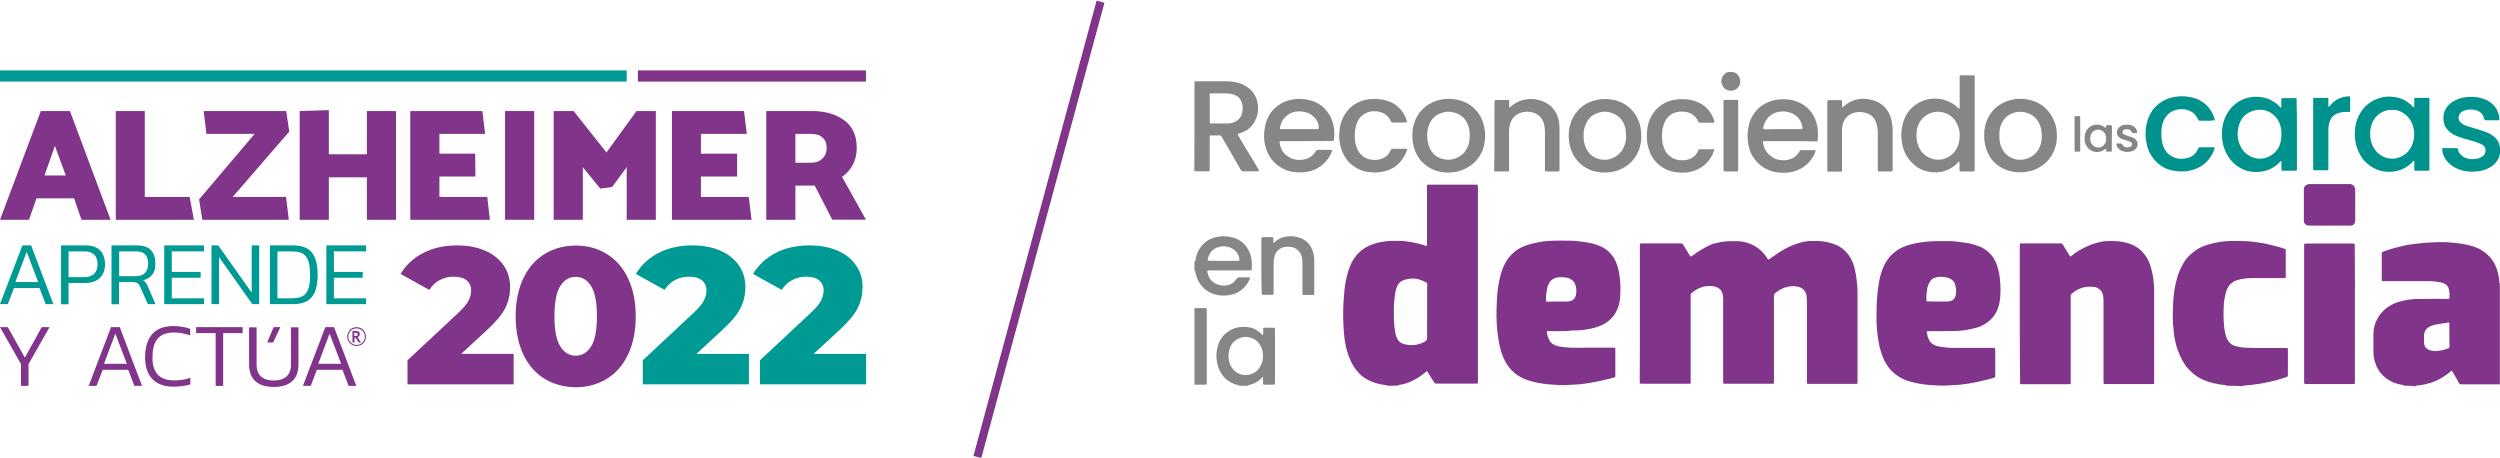 <?xml version="1.0" encoding="utf-8"?>
<!-- Generator: Adobe Illustrator 23.0.0, SVG Export Plug-In . SVG Version: 6.00 Build 0)  -->
<svg version="1.1" id="Layer_1" xmlns="http://www.w3.org/2000/svg" xmlns:xlink="http://www.w3.org/1999/xlink" x="0px" y="0px"
	 viewBox="0 0 1630 298.3" style="enable-background:new 0 0 1630 298.3;" xml:space="preserve">
<style type="text/css">
	.st0{fill:#B23233;}
	.st1{fill:#8E8E8E;}
	.st2{fill:#8D8D8D;}
	.st3{fill:#45246E;}
	.st4{fill:#3C4D79;}
	.st5{fill:#2F4063;}
	.st6{fill:#403F40;}
	.st7{fill:#F0D550;}
	.st8{fill:#9F2241;}
	.st9{fill:#BC955C;}
	.st10{fill:#80348A;}
	.st11{fill:#009A94;}
	.st12{fill:#878586;}
	.st13{fill:#00928D;}
</style>
<g>
	<g>
		<g>
			<path class="st10" d="M35.8,95.1l7.1,19.3H29L35.8,95.1z M26.6,72.4L0,143.3h18.9l4.9-14h24.5l4.8,14h19L45.6,72.4H26.6z"/>
			<polygon class="st10" points="126.4,143.3 75.5,143.3 75.5,72.4 94.4,72.4 94.4,128.4 123.7,128.4 			"/>
			<polygon class="st10" points="188.3,143.3 131.9,143.3 129.8,130 166,87.3 134.6,87.3 132.8,72.4 186.6,72.4 188.6,85.8 
				151.7,128.4 186.5,128.4 			"/>
			<polygon class="st10" points="239.2,143.3 239.2,115.6 214.4,115.6 214.4,143.3 195.4,143.3 195.4,72.4 214.4,71.8 214.4,100.6 
				239.2,100.6 239.2,72.4 258.2,72.4 258.2,143.3 			"/>
			<polygon class="st10" points="267.5,143.3 267.5,72.4 314.5,72.4 316.3,87.3 286.5,87.3 286.5,100.2 309.8,100.2 310,115.1 
				286.5,115.1 286.5,128.4 317.7,128.4 319.4,143.3 			"/>
			<rect x="329.3" y="72.4" class="st10" width="19" height="70.9"/>
			<polygon class="st10" points="391.4,123 380,109 380,143.3 361,143.3 361,72.4 374,72.4 395.4,99.4 415,72.4 427.6,72.4 
				427.6,143.3 408.6,143.3 408.6,109 399.1,121.9 			"/>
			<polygon class="st10" points="438.1,143.3 438.1,72.4 485.1,72.4 486.9,87.3 457,87.3 457,100.2 480.6,100.2 480.6,115.1 
				457,115.1 457,128.4 488.2,128.4 490,143.3 			"/>
			<path class="st10" d="M499.6,72.4h29.8c8.5,0,15.5,2,21,6s8.2,10.1,8.2,18.1c0,4.2-0.9,7.8-2.6,11c-1.7,3.2-4.1,5.8-7,7.8
				l15.6,27.9h-22L531.2,121h-12.6v22.3h-19L499.6,72.4L499.6,72.4z M528.8,87.3h-10.2v18.8H529c2.9,0,5.3-0.9,7.2-2.7
				c1.9-1.8,2.8-4.1,2.8-6.8c0-3.1-0.9-5.4-2.7-6.9C534.6,88.1,532.1,87.3,528.8,87.3"/>
			<path class="st11" d="M5.1,198.3H0L14.6,160h5.7l14.5,38.3h-5l-4-10.5H9.1L5.1,198.3z M10,183.9h14.9l-7.5-19.7L10,183.9z"/>
			<path class="st11" d="M55.7,184.5h-11v13.9h-4.9V160H56c8.6,0,12.5,5.1,12.5,12.4C68.5,179.8,63.6,184.5,55.7,184.5 M63.6,172.4
				c0-5.4-2.7-8.5-8.3-8.5H44.7v16.8H55C60.7,180.7,63.6,177.5,63.6,172.4"/>
			<path class="st11" d="M93.3,182.7c1.6,1,2.2,2.1,3.1,4.1l5,11.5h-5l-4.9-11.1c-1.1-2.4-2.1-3.3-5.8-3.3h-8.1v14.5h-4.9V160h16.8
				c8.3,0,11.8,4.6,11.8,11.9C101.5,177.6,98.7,181.4,93.3,182.7 M96.6,171.9c0-5.3-2.6-8-7.7-8H77.7v16.2h10.6
				C93.4,180.1,96.6,177.6,96.6,171.9"/>
			<polygon class="st11" points="107.1,160 133,160 133,163.9 112,163.9 112,177.3 130.8,177.3 130.8,181.1 112,181.1 112,194.5 
				133,194.5 133,198.3 107.1,198.3 			"/>
			<polygon class="st11" points="142.8,198.3 137.9,198.3 137.9,160 142.3,160 164.1,190.8 164.1,160 169,160 169,198.3 
				164.5,198.3 142.8,167.6 			"/>
			<path class="st11" d="M191,198.3h-15V160h15c11.1,0,16.1,5.6,16.1,19.4C207,192.5,202.3,198.3,191,198.3 M190.1,163.9h-9.2v30.6
				h9.2c8.1,0,12.1-2.8,12.1-15.1C202.2,167.3,198.8,163.9,190.1,163.9"/>
			<polygon class="st11" points="212.8,160 238.7,160 238.7,163.9 217.7,163.9 217.7,177.3 236.5,177.3 236.5,181.1 217.7,181.1 
				217.7,194.5 238.7,194.5 238.7,198.3 212.8,198.3 			"/>
			<polygon class="st10" points="13.7,237.4 0,213.3 5.1,213.3 16.2,233.2 27.2,213.3 32.3,213.3 18.6,237.4 18.6,251.6 13.7,251.6 
							"/>
			<path class="st10" d="M62.9,251.6h-5.1l14.6-38.3h5.7l14.5,38.3h-5l-4-10.5H67L62.9,251.6z M67.8,237.2h14.9l-7.5-19.7
				L67.8,237.2z"/>
			<path class="st10" d="M124.1,246.3v4.3c-3.1,1-6.7,1.5-11.1,1.5c-12.4,0-18.4-7.5-18.4-18.9c0-12.5,5.4-20.6,18.3-20.6
				c4.4,0,8,0.7,11.1,1.8v4.3c-3.2-1.2-6.8-1.9-10.7-1.9c-10.3,0-13.9,6.2-13.9,16.4c0,9.5,4.3,14.8,14,14.8
				C117.1,248.1,121,247.5,124.1,246.3"/>
			<polygon class="st10" points="145.5,251.6 140.6,251.6 140.6,217.2 127.9,217.2 127.9,213.3 158.2,213.3 158.2,217.2 
				145.5,217.2 			"/>
			<path class="st10" d="M189.7,237.7v-24.3h4.9v24.3c0,9.5-5.6,14.6-16.1,14.6s-16.1-5.1-16.1-14.6v-24.3h4.9v24.3
				c0,7,4.1,10.4,11.2,10.4C185.6,248.1,189.7,244.7,189.7,237.7 M178.4,213.3h4.4l-4.7,10h-3.9L178.4,213.3z"/>
			<path class="st10" d="M202.6,251.6h-5.1l14.6-38.3h5.7l14.5,38.3h-5l-4-10.5h-16.7L202.6,251.6z M207.5,237.2h14.9l-7.5-19.7
				L207.5,237.2z M232.5,225.6c-3.4,0-6.1-2.7-6.1-6.2c0-3.4,2.7-6.1,6.1-6.1s6.1,2.8,6.1,6.2S235.9,225.6,232.5,225.6 M232.5,224.9
				c3,0,5.4-2.4,5.4-5.4c0-2.9-2.5-5.4-5.4-5.4c-3,0-5.4,2.4-5.4,5.4C227.1,222.5,229.5,224.9,232.5,224.9 M233.2,219.9
				c0.7,1.1,1.4,2.2,2.2,3.4c-0.5,0-0.9,0-1.4,0c-0.1,0-0.3-0.2-0.3-0.3c-0.5-0.7-1-1.5-1.4-2.2c-0.3-0.5-0.6-0.7-1.2-0.6v3.1h-1.3
				v-7.5c1.2,0,2.5-0.3,3.7,0.2c0.7,0.3,1.1,0.9,1.1,1.7s-0.3,1.4-0.9,1.9C233.5,219.7,233.4,219.8,233.2,219.9 M231,216.9v1.1v1.1
				c0.5,0,1,0,1.5-0.1s0.7-0.4,0.7-1c0-0.5-0.2-0.8-0.7-0.9C232,216.9,231.6,216.9,231,216.9"/>
			<rect y="45.9" class="st11" width="408.6" height="7.3"/>
			<rect x="415.9" y="45.9" class="st10" width="148.7" height="7.3"/>
			<g>
				<path class="st10" d="M334.9,230.7v19.9h-69.2v-15.7l33.3-31.1c3.2-3,5.4-5.6,6.5-7.8s1.7-4.3,1.7-6.5c0-2.9-1-5.1-2.9-6.7
					c-1.9-1.6-4.8-2.4-8.5-2.4c-3.3,0-6.3,0.7-9.1,2.2c-2.8,1.5-5,3.6-6.8,6.4l-18.7-10.4c3.5-5.8,8.3-10.3,14.6-13.6
					c6.3-3.3,13.7-5,22.2-5c6.8,0,12.8,1.1,18,3.3s9.3,5.4,12.2,9.5c2.9,4.1,4.4,8.9,4.4,14.3c0,4.8-1,9.4-3.1,13.6
					c-2.1,4.3-6.1,9.1-12,14.5l-16.8,15.5L334.9,230.7L334.9,230.7z"/>
				<path class="st10" d="M355.1,247c-5.9-3.6-10.6-8.9-13.9-15.9s-5-15.3-5-24.8c0-9.6,1.7-17.8,5-24.8s8-12.3,13.9-15.9
					c5.9-3.6,12.7-5.5,20.3-5.5c7.5,0,14.3,1.8,20.2,5.5c5.9,3.6,10.6,8.9,13.9,15.9s5,15.3,5,24.8c0,9.6-1.7,17.8-5,24.8
					s-8,12.3-13.9,15.9c-5.9,3.6-12.7,5.5-20.2,5.5C367.8,252.4,361,250.6,355.1,247z M385.5,225.7c2.5-4.1,3.7-10.6,3.7-19.5
					s-1.2-15.4-3.7-19.5s-5.9-6.2-10.1-6.2c-4.3,0-7.7,2.1-10.2,6.2c-2.5,4.1-3.7,10.6-3.7,19.5s1.2,15.4,3.7,19.5s5.9,6.2,10.2,6.2
					C379.6,231.9,383,229.8,385.5,225.7z"/>
				<path class="st11" d="M488.3,230.7v19.9h-69.2v-15.7l33.3-31.1c3.2-3,5.4-5.6,6.5-7.8s1.7-4.3,1.7-6.5c0-2.9-1-5.1-2.9-6.7
					c-1.9-1.6-4.8-2.4-8.5-2.4c-3.3,0-6.3,0.7-9.1,2.2c-2.8,1.5-5,3.6-6.8,6.4l-18.7-10.4c3.5-5.8,8.3-10.3,14.6-13.6
					c6.3-3.3,13.7-5,22.2-5c6.8,0,12.8,1.1,18,3.3s9.3,5.4,12.2,9.5c2.9,4.1,4.4,8.9,4.4,14.3c0,4.8-1,9.4-3.1,13.6
					c-2.1,4.3-6.1,9.1-12,14.5l-16.8,15.5H488.3z"/>
				<path class="st11" d="M564.7,230.7v19.9h-69.2v-15.7l33.3-31.1c3.2-3,5.4-5.6,6.5-7.8s1.7-4.3,1.7-6.5c0-2.9-1-5.1-2.9-6.7
					c-1.9-1.6-4.8-2.4-8.5-2.4c-3.3,0-6.3,0.7-9.1,2.2s-5,3.6-6.8,6.4L491,178.6c3.5-5.8,8.3-10.3,14.6-13.6s13.7-5,22.2-5
					c6.8,0,12.8,1.1,18,3.3s9.3,5.4,12.2,9.5s4.4,8.9,4.4,14.3c0,4.8-1,9.4-3.1,13.6c-2.1,4.3-6.1,9.1-12,14.5l-16.8,15.5
					L564.7,230.7L564.7,230.7z"/>
			</g>
		</g>
	</g>
	<g>
		<path class="st10" d="M904.5,251.5c-0.5-0.4-1.1-0.5-1.7-0.5c-4.3-0.5-8.3-1.8-12-3.9c-2.6-1.5-4.7-3.5-6.5-5.8
			c-3-3.8-4.8-8.1-6.1-12.7c-1-3.6-1.6-7.3-1.9-11c-0.6-6.4-0.7-12.9-0.4-19.3c0.2-3.4,0.4-6.8,0.8-10.2c0.5-3.9,1.2-7.6,2.4-11.4
			c0.8-2.6,1.8-5,3.2-7.3c2.7-4.3,6.3-7.5,11-9.5c4.1-1.7,8.4-2.5,12.8-2.8c2.6-0.1,5.1-0.1,7.7,0c2.6,0.1,5.1,0.6,7.6,1
			c2.6,0.5,5.2,1.1,7.7,2c0.3,0.1,0.6,0.2,0.9,0.2c0.2,0,0.4-0.1,0.4-0.3c0-0.5,0-1,0-1.5c0-12,0-24.1,0-36.1c0-0.5,0-0.9,0-1.4
			c0-0.4,0.2-0.5,0.6-0.6c0.4,0,0.8,0,1.2,0c9.8,0,19.6,0,29.5,0c1.9,0,1.9-0.2,1.9,1.9c0,41.9,0,83.9,0,125.8c0,0.5,0,0.9,0,1.4
			c0,0.3-0.2,0.5-0.6,0.6c-0.4,0-0.7,0-1.1,0c-8.3,0-16.5,0-24.8,0c-0.2,0-0.3,0-0.5,0c-0.7,0.1-1.2-0.2-1.6-0.9
			c-0.3-0.5-0.7-1-1-1.5c-1-1.6-2-3.3-3-4.9c-0.1-0.2-0.3-0.4-0.4-0.6c-0.2-0.2-0.4-0.3-0.6,0c-1.6,1.4-3.4,2.7-5.2,3.9
			c-2.4,1.5-4.9,2.8-7.6,3.7c-1.5,0.5-3,0.9-4.5,1.1c-0.4,0-0.8,0.1-1,0.5C909.3,251.5,906.9,251.5,904.5,251.5z M930.5,203.1
			c0-5.3,0-10.6,0-15.9c0-3.3,0.6-2.4-2.4-3.9c-3.6-1.8-7.3-2.1-11.2-1.2c-1,0.2-2,0.6-3,1.1c-1.7,1-2.7,2.5-3.3,4.3
			c-1,2.6-1.2,5.4-1.5,8.1c-0.4,3.6-0.3,7.1-0.3,10.7c0,3.5,0.3,6.9,0.9,10.4c0.2,1.3,0.6,2.7,1.2,3.9c0.7,1.5,1.8,2.7,3.3,3.3
			c1.3,0.5,2.6,0.8,3.9,1c3.8,0.4,7.5-0.2,10.9-2.2c1.1-0.6,1.5-1.4,1.5-2.7C930.4,214.4,930.5,208.7,930.5,203.1z"/>
		<path class="st10" d="M1567.7,251.5c-0.4-0.5-1-0.5-1.5-0.6c-3.8-0.5-7.2-1.9-10.2-4.1c-3.4-2.5-5.8-5.8-7.2-9.8
			c-0.8-2.3-1.3-4.6-1.3-6.9c0-4.3-0.1-8.6,0-12.8c0.1-4.1,1.3-7.8,3.6-11.2c2.6-3.8,5.9-6.5,10.1-8.3c3-1.2,6.1-1.9,9.3-2.4
			c2.9-0.5,5.9-0.5,8.9-0.5c5.3-0.1,10.7,0,16,0c1.7,0,1.7,0,1.7-1.6c0-1.4,0-2.7-0.3-4.1c-0.4-2.3-1.7-3.9-4-4.7
			c-1.5-0.5-3.1-0.7-4.7-0.9c-1.9-0.3-3.8-0.3-5.7-0.3c-9.2,0-18.3,0-27.5,0c-2.2,0-2,0.2-2-2c0-5,0-10.1,0-15.1c0-0.4,0-0.8,0-1.2
			c0-0.3,0.2-0.6,0.5-0.7c0.8-0.3,1.7-0.7,2.5-1c3.7-1.2,7.5-2.3,11.3-3.1c4.6-1,9.3-1.5,14-1.9c4.3-0.3,8.5-0.5,12.8-0.4
			c1.2,0,2.4,0.1,3.6,0.2c3.7,0.3,7.4,0.7,11,1.5c3.4,0.8,6.8,1.8,9.8,3.8c3.6,2.3,6.4,5.3,8.3,9.1c1.7,3.5,2.6,7.3,2.9,11.2
			c0,0.4-0.1,0.9,0.3,1.3c0,21.9,0,43.7,0,65.6c-8.4,0-16.7,0-25.1,0c-0.8,0-1.2-0.3-1.6-0.9c-0.9-1.7-1.8-3.4-2.8-5
			c-0.6-1-1.1-2.1-1.9-3.1c-0.4,0.3-0.8,0.6-1.1,0.9c-1.4,1.3-3.1,2.4-4.7,3.4c-2.5,1.5-5.1,2.9-7.9,3.7c-2.7,0.8-5.5,1.5-8.4,1.7
			c-0.6,0-1.1,0.1-1.5,0.5C1572.6,251.5,1570.1,251.5,1567.7,251.5z M1597,218.6c0-0.7,0-1.4,0-2.1c0-1.9,0-3.7,0-5.6
			c0-0.5-0.2-0.7-0.6-0.6c-2.5,0.4-5.1,0.7-7.6,1.2c-1.8,0.3-3.5,0.8-5.1,1.7c-1.9,1.1-3,2.7-3.2,4.8c-0.1,1.9-0.1,3.8,0,5.7
			c0.2,2.5,1.6,4,4,4.7c1.5,0.4,3,0.6,4.5,0.5c2.3-0.3,4.6-0.7,6.7-1.6c1.4-0.5,1.4-0.4,1.4-1.9C1597,223.1,1597,220.8,1597,218.6z"
			/>
		<path class="st10" d="M1451.7,251.5c-0.5-0.5-1.1-0.5-1.7-0.5c-4.8-0.5-9.4-1.6-13.8-3.5c-1.8-0.8-3.5-1.8-5-3
			c-1.8-1.3-3.4-2.8-4.9-4.5c-0.9-1-1.7-2.1-2.4-3.3c-2-3.2-3.4-6.6-4.6-10.2c-1.1-3.5-1.7-7.1-2.1-10.8c-0.6-5.4-0.7-10.9-0.4-16.3
			c0.2-4.8,0.6-9.6,1.7-14.4c0.6-2.4,1.2-4.9,2.1-7.2c0.8-2.1,1.8-4.2,2.9-6.1c1.7-2.9,3.9-5.3,6.6-7.4c3.7-2.9,7.9-4.6,12.4-5.6
			c1.9-0.4,3.8-0.8,5.8-1.1c2.2-0.3,4.4-0.4,6.6-0.5c3.4,0,6.9,0,10.3,0.2c2.2,0.1,4.3,0.4,6.4,0.7c2.6,0.4,5.2,0.7,7.7,1.4
			c3.4,0.8,6.8,1.6,10.2,2.8c0.7,0.2,0.8,0.3,0.8,1.1c0,0.2,0,0.3,0,0.5c0,5.4,0,10.8,0,16.2c0,1.3,0,1.3-1.3,1.3
			c-6.9,0-13.9,0-20.8,0c-3,0-5.9,0.4-8.8,1.1c-1.2,0.3-2.3,0.7-3.3,1.4c-2.2,1.3-3.5,3.2-4.4,5.6c-0.7,1.9-1,3.9-1.4,5.9
			c-0.4,2.1-0.4,4.2-0.5,6.3c-0.1,2.2-0.1,4.4,0,6.6c0.1,3.5,0.5,7,1.4,10.5c0.4,1.7,1.2,3.2,2.3,4.5c1.1,1.3,2.6,2.1,4.2,2.5
			c2,0.5,4.1,0.9,6.2,1c8.6,0.4,17.1,0.1,25.7,0.2c0.5,0,0.9,0,1.4,0s0.6,0.2,0.7,0.6c0,0.3,0,0.6,0,0.9c0,5.2,0,10.4,0,15.6
			c0,0.3,0,0.6,0,0.9c0,0.3-0.2,0.6-0.5,0.7c-0.3,0.1-0.7,0.3-1,0.4c-2.2,0.8-4.5,1.5-6.8,2.1c-3.4,0.9-6.8,1.5-10.2,2.1
			c-3,0.5-6.1,0.9-9.1,1.1c-0.8,0-1.6,0.1-2.3,0.5C1458.4,251.5,1455,251.5,1451.7,251.5z"/>
		<path class="st12" d="M778.8,53c0.6,0,1.1,0,1.7,0c6,0,12.1,0,18.1,0c1.8,0,3.6,0,5.4,0.3c2.9,0.5,5.7,1.2,8.2,2.8
			c1.5,0.9,2.8,1.9,4,3.2c1.8,2,3,4.4,3.6,7.1c0.7,3.4,0.7,6.7-0.5,10c-1.7,5-5.1,8.5-10.1,10.2c-0.7,0.3-1.6,0.4-2.3,1
			c0.6,1.1,1.2,2.1,1.8,3.1c1.2,2.1,2.5,4.2,3.8,6.4c1.4,2.4,2.9,4.8,4.4,7.2c1.2,2,2.4,4,3.5,6c0.2,0.3,0.3,0.6,0.4,1
			c0,0.1,0,0.3-0.2,0.3s-0.4,0.1-0.6,0.1c-3.1,0-6.2,0-9.4,0c-0.7,0-1.1-0.3-1.5-0.8c-1.1-1.9-2.2-3.8-3.3-5.7
			c-1.8-3.1-3.6-6.3-5.4-9.4c-1.3-2.2-2.6-4.4-3.9-6.7c-0.3-0.5-0.6-0.8-1.2-0.8c-1.9,0-3.8,0-5.7,0c-0.7,0-0.8,0.1-0.9,0.9
			c0,0.4,0,0.8,0,1.2c0,6.4,0,12.8,0,19.2c0,0.5,0,0.9,0,1.4s-0.2,0.7-0.8,0.7c-1,0-2,0-3,0c-2.1,0-4.1,0-6.2-0.1
			C778.8,92.1,778.8,72.6,778.8,53z M788.8,70.7c0,2.7,0,5.4,0,8.1c0,0.4,0,0.8,0,1.2c0,0.3,0.2,0.4,0.5,0.5c0.1,0,0.3,0,0.5,0
			c3.7,0,7.3,0,11,0c1.2,0,2.4-0.3,3.5-0.7c2.8-1,4.7-3,5.5-5.9c0.6-2.2,0.6-4.4,0-6.6c-0.8-2.7-2.4-4.6-5.1-5.5
			c-1.7-0.6-3.4-0.9-5.2-0.9c-3.2,0-6.3,0-9.5,0c-0.3,0-0.6,0-0.9,0c-0.2,0-0.4,0.2-0.4,0.4c0,0.4,0,0.8,0,1.2
			C788.8,65.3,788.8,68,788.8,70.7z"/>
		<path class="st13" d="M1630,100.5c-0.2,0.1-0.3,0.3-0.3,0.5c-0.2,1.9-1.2,3.4-2.3,4.8c-1.7,2.1-3.8,3.5-6.3,4.5
			c-2.6,1.1-5.4,1.5-8.2,1.6c-2.3,0.1-4.6-0.1-6.9-0.6c-3.9-1-7.4-2.8-10.2-5.8c-2-2.2-3.2-4.7-3.5-7.7c0-0.2,0-0.5,0-0.8
			c0-0.2,0.2-0.4,0.4-0.4c0.2,0,0.4,0,0.6,0c2.7,0,5.4,0,8.2,0c0.9,0,0.9,0,1.1,0.9c0.4,2.1,1.8,3.6,3.5,4.7
			c1.3,0.8,2.8,1.3,4.4,1.5c1.5,0.1,2.9,0,4.4-0.2c1.3-0.2,2.4-0.7,3.5-1.4c1.8-1.2,2.4-2.9,2.1-5c-0.3-1.5-1.2-2.4-2.5-3
			c-1.1-0.5-2.3-1-3.5-1.4c-0.8-0.3-1.7-0.6-2.6-0.8c-2.3-0.7-4.5-1.3-6.8-2c-1.3-0.4-2.7-0.9-4-1.5c-2.3-0.9-4.2-2.5-5.8-4.4
			c-0.8-1-1.4-2.1-1.7-3.3c-0.6-2.2-0.7-4.5-0.2-6.7c0.9-3.4,3-6,6-7.8c3.1-1.9,6.4-2.8,10-3c2.1-0.1,4.1-0.1,6.2,0.3
			c3,0.5,5.8,1.5,8.2,3.3c2.3,1.7,4,3.8,4.9,6.5c0.5,1.4,0.9,2.8,0.9,4.3c0,0.7-0.1,0.8-0.7,0.8c-0.3,0-0.5,0-0.8,0
			c-2.3,0-4.5,0-6.8,0c-1.6,0-1.3,0-1.7-1.3c-0.6-2.3-2-4-4.3-4.9c-0.7-0.2-1.3-0.5-2-0.6c-2.6-0.4-5.1-0.3-7.5,0.9
			c-1.2,0.6-2.1,1.5-2.5,2.7c-0.7,1.9-0.2,3.6,1.3,4.9c1,0.8,2,1.5,3.2,1.9c2.5,0.8,5.1,1.6,7.6,2.3c2.3,0.6,4.5,1.4,6.7,2.3
			c2.8,1.3,5.3,3.1,6.8,5.9c0.4,0.8,0.7,1.5,0.8,2.4c0,0.3,0,0.6,0.3,0.8C1630,97.2,1630,98.9,1630,100.5z"/>
		<path class="st12" d="M807.8,251.5c-0.1-0.4-0.5-0.5-0.8-0.5c-1.4-0.2-2.6-0.8-3.8-1.3c-3.3-1.6-5.7-4-7.5-7.2
			c-1.3-2.4-2-4.9-2.4-7.6c-0.5-3.5-0.1-6.8,1-10.1c1.3-4,3.8-7.1,7.5-9.3s7.7-2.7,11.9-2.2c3.3,0.4,6.1,1.9,8.5,4.2
			c0.3,0.3,0.6,0.5,0.9,0.8c0.1,0.1,0.2,0,0.3,0.1c0.3-0.2,0.2-0.4,0.2-0.7c0-1.1,0-2.2,0-3.3c0-0.6,0.1-0.7,0.7-0.7c1,0,2,0,3,0
			c1.1,0,2.1,0,3.2,0c0.7,0,0.8,0.1,0.8,0.8c0,0.4,0,0.7,0,1.1c0,11.1,0,22.2,0,33.4c0,1.9,0.1,1.8-1.8,1.8c-1.7,0-3.4,0-5.1,0
			c-0.8,0-0.8-0.1-0.9-0.9c0-1.1,0-2.1,0-3.2c0-0.3,0-0.6,0-0.8c-0.5-0.1-0.7,0.3-0.9,0.5c-2.2,2.4-5,3.9-8.1,4.6
			c-0.4,0.1-0.9,0.1-1.1,0.6C811.4,251.5,809.6,251.5,807.8,251.5z M823.5,232.1c0-1.9-0.4-3.9-1.2-5.7c-1.3-3-3.5-5.1-6.5-6.1
			s-5.9-0.8-8.8,0.7c-2.6,1.4-4.3,3.5-5.2,6.2c-0.7,2.2-1,4.4-0.7,6.7c0.3,2.2,0.9,4.3,2.3,6.1c2,2.8,4.8,4.3,8.1,4.5
			c4.4,0.3,8.5-2,10.5-6.2C823,236.4,823.5,234.4,823.5,232.1z"/>
		<path class="st12" d="M778.8,170.3c0.4,0,0.6-0.1,0.6-0.5c0.2-1.3,0.5-2.6,0.9-3.8c1-3,2.7-5.5,5-7.6c2.9-2.5,6.2-3.8,10-4.2
			c0.8-0.1,1.7-0.2,2.6-0.2c3.8,0.1,7.5,0.9,10.7,3c2,1.3,3.6,3,4.9,5.1c1.8,3,2.7,6.2,2.7,9.7c0,1,0,1.9,0,2.9
			c0,0.3-0.1,0.6-0.1,0.9c-0.1,0.5-0.3,0.7-0.8,0.7s-0.9,0-1.4,0c-8.2,0-16.3,0-24.5,0c-0.4,0-0.7,0-1.1,0c-1.1,0-1.2,0.2-1,1.3
			c0.2,0.9,0.4,1.9,0.8,2.7c1.5,3,3.9,4.9,7.2,5.6c1.9,0.4,3.8,0.4,5.7-0.1c2.1-0.6,3.8-1.8,5-3.7c0.6-1,1.3-1.3,2.4-1.3
			c1.8,0.1,3.5,0,5.3,0c0.3,0,0.6,0,0.9,0c0.3,0,0.4,0.3,0.4,0.6c0,0.1-0.1,0.3-0.1,0.4c-1.1,2.6-2.7,4.9-4.9,6.8
			c-2.2,1.8-4.6,3.1-7.4,3.6c-3.7,0.8-7.4,0.7-11-0.4c-4.4-1.4-7.8-4.2-10.1-8.3c-1.1-2-1.8-4.2-2.1-6.4c-0.1-0.4-0.2-0.7-0.6-0.6
			C778.8,174.5,778.8,172.4,778.8,170.3z M797.7,170.1c2.9,0,5.7,0,8.6,0c0.4,0,0.8,0,1.2,0c0.5,0,0.6-0.2,0.6-0.7
			c-0.1-2.3-1-4.3-2.7-5.9c-3.2-2.8-6.9-3.5-11-2.4c-3.7,1.1-5.9,3.7-6.8,7.4c-0.3,1.3-0.2,1.5,1.2,1.5
			C791.7,170.1,794.7,170.1,797.7,170.1z"/>
		<path class="st12" d="M778.8,200.8c0.5,0.2,1.1,0.1,1.6,0.1c1.9,0,3.7,0,5.6,0c0.6,0,0.8,0.2,0.8,0.8c0,0.4,0,0.8,0,1.2
			c0,15.3,0,30.6,0,45.9c0,2.2,0.2,2-2,2c-1.5,0-3,0-4.5,0c-0.5,0-1-0.1-1.5,0.1C778.8,234.2,778.8,217.5,778.8,200.8z"/>
		<path class="st10" d="M1069.2,204.5c0-14.6,0-29.1,0-43.7c0-0.5,0-1,0-1.5c0-0.4,0.2-0.5,0.6-0.6c0.4,0,0.7,0,1.1,0
			c8.2,0,16.3,0,24.5,0c0.1,0,0.1,0,0.2,0c1-0.1,1.5,0.2,2,1.1c1.3,2.2,2.7,4.4,4,6.6c0.1,0.2,0.2,0.3,0.3,0.5
			c0.3,0.4,0.5,0.4,0.9,0.2c0.5-0.3,1-0.7,1.5-1c3.4-2.6,7.2-4.7,11-6.5c0.8-0.4,1.6-0.6,2.4-0.8c3-0.8,6.1-1.4,9.2-1.5
			c2.2-0.1,4.3-0.1,6.5,0c3,0.1,5.8,0.8,8.5,2c3.4,1.5,6.3,3.7,8.6,6.6c0.8,1,1.5,2,2.1,3.1c0.2,0.3,0.5,0.4,0.8,0.1
			c0.7-0.4,1.3-0.9,2-1.4c3-2.2,6-4.2,9.3-5.9c3.1-1.6,6.4-2.9,9.8-3.8c2.4-0.6,4.7-0.9,7.2-0.9s4.9,0,7.4,0.4
			c3.8,0.6,7.6,1.6,10.9,3.7c2.1,1.4,3.9,3.1,5.4,5.2c2.2,3,3.4,6.4,4.1,10c0.7,3.1,1.1,6.3,1.4,9.5c0.2,2.4,0.2,4.7,0.2,7.1
			c0,18.4,0,36.9,0,55.3c0,2.2,0.2,2-2,2c-9.6,0-19.2,0-28.9,0c-0.2,0-0.4,0-0.6,0c-1.5,0-1.5,0-1.5-1.5c0-17.1,0-34.2,0-51.4
			c0-1.4-0.1-2.8-0.2-4.2c-0.3-3.5-2.8-5.9-6.4-6.4c-2-0.3-4-0.3-6,0.2s-3.9,1.2-5.7,2.4c-0.9,0.6-1.9,1.2-2.7,2
			c-0.3,0.4-0.5,0.7-0.5,1.2s0,0.9,0,1.4c0,18.1,0,36.2,0,54.2c0,2.2,0.2,2-2,2c-9.7,0-19.3,0-29,0c-0.4,0-0.7,0-1.1,0
			c-0.9,0-1-0.2-1-1.1c0-0.5,0-0.9,0-1.4c0-17.2,0-34.4,0-51.7c0-1.4,0-2.7-0.3-4.1c-0.6-2.7-2.3-4.2-4.9-5c-1-0.3-2-0.3-3-0.4
			c-3.9-0.2-7.4,1-10.6,3.2c-0.6,0.4-1.2,0.9-1.8,1.4c-0.5,0.4-0.7,0.8-0.6,1.5c0,0.4,0,0.8,0,1.2c0,18,0,36.1,0,54.1
			c0,0.6,0,1.1,0,1.7c0,0.3-0.2,0.6-0.6,0.6s-0.7,0-1.1,0c-9.9,0-19.8,0-29.8,0c-1.7,0-1.7,0.1-1.7-1.6
			C1069.2,234,1069.2,219.2,1069.2,204.5z"/>
		<path class="st10" d="M1316.9,204.5c0-14.6,0-29.2,0-43.8c0-2.1-0.2-2,1.9-2c8,0,15.9,0,23.9,0c0.2,0,0.4,0,0.6,0
			c0.9-0.1,1.4,0.2,1.8,1c1.3,2.3,2.7,4.5,4.1,6.7c0.1,0.2,0.3,0.4,0.4,0.6c0.2,0.2,0.4,0.3,0.7,0.1c0.1-0.1,0.2-0.2,0.4-0.3
			c3.2-2.8,6.9-4.8,10.8-6.5c2.6-1.2,5.4-2,8.2-2.6c1.3-0.3,2.7-0.5,4-0.5c3-0.1,5.9-0.1,8.9,0.3c3.7,0.6,7.3,1.5,10.5,3.6
			c1.3,0.8,2.4,1.8,3.5,2.9c2,2,3.4,4.3,4.6,6.9c0.7,1.6,1.1,3.3,1.6,5c0.4,1.8,0.8,3.5,1.1,5.3c0.3,2.5,0.6,5.1,0.6,7.7
			c0,1.1,0,2.1,0,3.2c0,18.7,0,37.5,0,56.2c0,0.5,0,1,0,1.5c0,0.3-0.2,0.6-0.6,0.6s-0.8,0-1.2,0c-9.8,0-19.5,0-29.3,0
			c-1.8,0-1.9,0.1-1.9-1.9c0-17.1,0-34.1,0-51.2c0-1.6,0-3.1-0.3-4.7c-0.4-1.8-1.2-3.3-2.7-4.3c-1.1-0.7-2.2-1.2-3.5-1.3
			c-3.7-0.4-7.2,0.2-10.5,1.9c-1.3,0.7-2.5,1.5-3.6,2.5c-0.6,0.5-0.9,1.1-0.8,1.9c0,0.4,0,0.8,0,1.2c0,18,0,35.9,0,53.9
			c0,2.2,0.2,2.1-2,2.1c-9.7,0-19.3,0-29,0c-2.2,0-2,0.2-2-2.1C1316.9,233.7,1316.9,219.1,1316.9,204.5z"/>
		<path class="st10" d="M1267,215.9c-3.5,0-6.3,0-9.1,0c-0.4,0-0.8,0-1.2,0c-0.4,0-0.5,0.2-0.5,0.6c0.3,1.9,0.8,3.6,1.6,5.3
			c0.8,1.5,2,2.5,3.5,3.2c0.8,0.4,1.6,0.6,2.4,0.8c1.5,0.3,3.1,0.5,4.6,0.7c4,0.5,8,0.3,12.1,0.3c6.2,0,12.4,0,18.6,0
			c2,0,1.9,0,1.9,1.9c0,5.2,0,10.5,0,15.7c0,1.8,0.1,1.5-1.5,2.1c-1.3,0.4-2.7,0.7-4.1,1.1c-3.7,0.9-7.4,1.8-11.2,2.4
			c-3.4,0.5-6.8,1-10.2,1.1c-1.7,0-3.4,0.2-5.1,0.3c-4,0.1-7.9-0.2-11.9-0.5c-3.6-0.3-7.2-1-10.7-1.9c-2.9-0.8-5.8-1.8-8.3-3.5
			c-2-1.3-3.8-2.8-5.4-4.6c-3-3.4-4.9-7.4-6.2-11.8c-0.9-3-1.5-5.9-1.9-9c-0.6-4.3-1-8.7-0.9-13.1c0-2.8,0-5.5,0.1-8.3
			c0-2.4,0.3-4.7,0.5-7.1c0.2-1.9,0.4-3.8,0.7-5.7c0.5-3.5,1.3-7,2.6-10.4c1.2-3.1,2.8-6,5.1-8.5c2.4-2.6,5.2-4.6,8.4-6
			c3.5-1.4,7.2-2.3,10.9-2.9c5.9-1,11.8-0.9,17.8-0.9c2.6,0,5.1,0.1,7.7,0.5c3.3,0.4,6.6,0.8,9.8,1.8c2.6,0.8,5.2,1.7,7.4,3.3
			c2.1,1.5,3.9,3.2,5.2,5.3c2,3.1,3,6.4,3.7,10c0.9,4.9,1.1,9.9,0.8,14.9c-0.2,3.2-0.8,6.3-2,9.2c-1.4,3.3-3.6,5.9-6.5,8
			c-2.4,1.8-5.2,3.1-8.2,3.8c-3.3,0.8-6.6,1.4-10,1.7C1273.8,215.9,1270.1,215.8,1267,215.9z M1263.3,196.6L1263.3,196.6
			c2,0,3.9,0,5.9,0c0.8,0,1.6-0.1,2.4-0.3c1.8-0.4,2.9-1.5,3.4-3.3c0.7-2.7,0.5-5.3-0.4-7.9c-0.5-1.5-1.6-2.6-3.1-3.4
			c-1.2-0.6-2.6-0.9-3.9-1.1c-2-0.2-3.9-0.2-5.8,0.4c-1.5,0.5-2.8,1.3-3.6,2.8c-0.8,1.3-1.3,2.6-1.6,4.1c-0.2,1.2-0.4,2.5-0.5,3.7
			c-0.1,1.4-0.1,2.8-0.1,4.2c0,0.5,0.2,0.6,0.6,0.7c0.3,0,0.5,0,0.8,0C1259.3,196.6,1261.3,196.6,1263.3,196.6z"/>
		<path class="st10" d="M1018.6,215.9c-2.9,0-5.7,0-8.6,0c-0.4,0-0.7,0-1.1,0c-0.3,0-0.4,0.2-0.4,0.5c0.3,2.1,0.8,4,1.9,5.8
			c0.8,1.4,2.1,2.3,3.6,2.9c1,0.5,2.1,0.7,3.2,0.9c1.1,0.2,2.3,0.3,3.4,0.4c4.1,0.5,8.1,0.3,12.2,0.3c6.1,0,12.2,0,18.3,0
			c0.4,0,0.8,0,1.2,0c0.7,0,0.9,0.1,0.9,0.9c0,1.4,0,2.8,0,4.2c0,4.1,0,8.2,0,12.2c0,0.4,0,0.7,0,1.1c0,0.5-0.2,0.9-0.7,1
			c-1.6,0.4-3.1,0.9-4.7,1.2c-3.8,0.9-7.6,1.8-11.5,2.4c-3.5,0.6-7,1-10.5,1.1c-2,0-3.9,0.3-5.9,0.3c-1.9,0-3.7,0-5.6-0.2
			c-0.5-0.1-1,0-1.5-0.1c-5-0.2-9.9-1-14.7-2.3c-3-0.8-5.8-2-8.4-3.7c-1.9-1.2-3.6-2.7-5.1-4.5c-3-3.5-4.9-7.6-6.1-12
			c-1.1-3.9-1.7-7.9-2.2-12c-0.7-6.3-0.7-12.7-0.4-19c0.2-4.9,0.6-9.8,1.7-14.7c0.8-3.7,1.8-7.4,3.7-10.8c2.9-5.5,7.2-9.3,13-11.5
			c3.1-1.2,6.4-1.9,9.6-2.5c5.9-1.1,11.9-0.9,17.9-0.9c2.5,0,4.9,0.1,7.4,0.4c3.4,0.4,6.9,0.8,10.2,1.8c2.6,0.8,5.2,1.7,7.4,3.3
			c2.1,1.5,3.8,3.2,5.2,5.4c1.8,2.8,2.8,6,3.5,9.3c1.1,5.4,1.2,10.8,0.9,16.2c-0.2,3.8-1.2,7.5-3.1,10.8c-1.5,2.5-3.5,4.5-5.9,6.2
			c-3.1,2.1-6.6,3.2-10.2,4c-4.2,0.9-8.5,1.2-12.7,1.2C1022.6,215.9,1020.6,215.9,1018.6,215.9z M1015.7,196.6L1015.7,196.6
			c2,0,3.9,0,5.9,0c0.8,0,1.5-0.1,2.2-0.3c2.1-0.5,3.2-1.9,3.7-3.9c0.4-2,0.4-3.9-0.1-5.8c-0.4-1.7-1.1-3.2-2.7-4.2
			c-0.9-0.6-1.8-1.1-2.9-1.3c-2.3-0.4-4.6-0.6-6.9-0.1c-1.7,0.4-3.1,1.2-4.2,2.5c-0.8,1.1-1.4,2.4-1.8,3.8c-0.4,1.7-0.6,3.4-0.8,5.1
			c-0.1,1.1-0.1,2.3-0.1,3.5c0,0.6,0.1,0.7,0.7,0.8c0.3,0,0.5,0,0.8,0C1011.6,196.6,1013.7,196.6,1015.7,196.6z"/>
		<path class="st10" d="M1535.4,204.6c0,14.5,0,28.9,0,43.4c0,0.2,0,0.4,0,0.6c0,1.9,0.1,1.8-1.8,1.8c-9.8,0-19.6,0-29.5,0
			c-1.8,0-1.8,0.1-1.8-1.7c0-29.4,0-58.8,0-88.2c0-1.8-0.1-1.7,1.7-1.7c9.8,0,19.6,0,29.5,0c2,0,1.8-0.1,1.8,1.9
			C1535.5,175.3,1535.4,190,1535.4,204.6z"/>
		<path class="st12" d="M1287.5,80.6c0,9.8,0,19.5,0,29.3c0,2,0.1,1.9-1.9,1.9c-2.1,0-4.1,0-6.2,0c-0.3,0-0.5,0-0.8,0
			c-0.8,0-1-0.2-1-1c0-1.2,0-2.3,0-3.5c0-0.6,0-1.1,0-1.7c0-0.2-0.3-0.3-0.4-0.2c-0.2,0.2-0.4,0.3-0.6,0.5c-1.9,2.2-4.2,3.7-6.8,4.9
			c-1.3,0.6-2.7,0.9-4,1.2c-3.3,0.6-6.6,0.5-9.9-0.4c-2.7-0.7-5.1-1.9-7.2-3.6c-3-2.3-5.2-5.3-6.8-8.7c-1.2-2.7-1.8-5.5-2.1-8.4
			c-0.4-4,0-7.9,1.3-11.8c1.4-4.3,3.9-7.9,7.6-10.6c3.6-2.6,7.7-4.1,12.2-4.2c2,0,4,0.1,6,0.6c3.5,1,6.8,2.5,9.4,5.1
			c0.3,0.3,0.7,1,1.2,0.7c0.4-0.2,0.2-0.8,0.2-1.3c0-6.2,0-12.4,0-18.6c0-1.8-0.1-1.7,1.7-1.7c2.2,0,4.3,0,6.5,0c0.4,0,0.7,0,1.1,0
			s0.5,0.2,0.5,0.6c0,0.5,0,0.9,0,1.4C1287.5,61.1,1287.5,70.8,1287.5,80.6z M1277.7,88.7c0-2.8-0.1-3.5-0.9-5.9
			c-1.5-4.6-4.5-7.8-9.2-9.3c-3.9-1.2-7.7-0.7-11.2,1.4c-3.2,1.9-5.3,4.8-6.3,8.5c-0.8,3.2-0.8,6.5,0,9.7c1.2,4.8,4.1,8.3,8.7,10.1
			c4.4,1.7,8.7,1.1,12.7-1.6c1-0.7,1.9-1.5,2.7-2.4c1.8-2.3,2.9-4.8,3.3-7.7C1277.7,90.5,1277.7,89.5,1277.7,88.7z"/>
		<path class="st13" d="M1497.6,87.6c0,7.2,0,14.4,0,21.6c0,0.4,0,0.8,0,1.2c0,0.7-0.1,0.9-0.9,0.9c-2.7,0-5.4,0-8.2,0
			c-0.1,0-0.1,0-0.2,0c-0.6,0-0.8-0.2-0.8-0.8c0-1.5,0-2.9,0-4.4c0-0.3,0-0.7-0.1-1c0-0.2-0.2-0.2-0.3-0.1c-0.3,0.3-0.6,0.6-0.9,0.9
			c-2.8,2.9-6.2,4.8-10.1,5.7c-3.6,0.8-7.3,0.8-10.9-0.2c-1.9-0.5-3.7-1.3-5.4-2.4c-2.2-1.3-4-3-5.6-5c-1-1.2-1.8-2.5-2.5-3.9
			c-1.4-2.6-2.3-5.4-2.7-8.3c-0.5-3.5-0.4-7,0.3-10.5c0.5-2.6,1.5-5,2.8-7.3c0.9-1.6,2-3,3.2-4.3c1.3-1.3,2.7-2.4,4.2-3.4
			c4.9-3,10.2-3.8,15.8-2.8c2,0.3,3.9,1,5.7,2c2.2,1.2,4.2,2.6,5.8,4.5l0.1,0.1c0.1,0,0.2,0.1,0.3,0.1c0.1,0,0.2-0.1,0.2-0.2
			c0-0.3,0-0.6,0-0.9c0-1.2,0-2.4,0-3.6c0-1.4,0-1.5,1.5-1.5c2.4,0,4.7,0,7.1,0c0.3,0,0.6,0,0.9,0s0.5,0.2,0.5,0.5
			c0,0.5,0,0.9,0,1.4C1497.6,73,1497.6,80.3,1497.6,87.6z M1487.5,87.4c0-1.5-0.1-2.9-0.4-4.3c-0.7-3.4-2.4-6.3-5.1-8.5
			c-3.9-3.1-8.4-3.8-13.1-2.3c-4.9,1.5-7.9,4.9-9.2,9.7c-1.2,4.3-1,8.6,0.8,12.7c1,2.3,2.4,4.3,4.5,5.8c3.9,2.9,8.2,3.8,12.8,2.2
			c4-1.4,6.8-4.1,8.5-7.9C1487.2,92.5,1487.5,90,1487.5,87.4z"/>
		<path class="st13" d="M1584,87.5c0,7.4,0,14.7,0,22.1c0,1.8,0.1,1.7-1.7,1.7c-2.3,0-4.5,0-6.8,0c-0.3,0-0.6,0-0.9,0
			s-0.5-0.2-0.5-0.5c0-0.4,0-0.8,0-1.2c0-1.4,0-2.7,0-4.1c0-0.2,0-0.3,0-0.4s-0.1-0.2-0.2-0.2s-0.2,0-0.3,0
			c-0.6,0.6-1.2,1.2-1.8,1.8c-1.6,1.5-3.5,2.7-5.5,3.6c-4.7,2-9.5,2.2-14.3,1c-1.8-0.4-3.4-1.2-5-2.1c-2.3-1.4-4.4-3-6.1-5.1
			c-1.1-1.4-2-2.9-2.8-4.5c-1.4-2.9-2.3-5.9-2.6-9.1c-0.3-3.1-0.2-6.1,0.4-9.2c0.5-2.6,1.5-5.1,2.9-7.4c0.8-1.4,1.7-2.7,2.8-3.9
			c1.5-1.6,3.2-2.9,5-4c4.9-2.8,10.1-3.6,15.6-2.6c3.3,0.6,6.2,2,8.8,4.1c0.9,0.7,1.8,1.5,2.5,2.4c0.1,0.1,0.3,0.1,0.4,0.1
			s0.2-0.2,0.2-0.4c0-1.4,0-2.7,0-4.1c0-1.7-0.1-1.7,1.6-1.7c2.3,0,4.6,0,6.9,0c0.3,0,0.6,0,0.9,0s0.5,0.2,0.5,0.5
			c0,0.5,0,0.9,0,1.4C1584,73,1584,80.2,1584,87.5z M1560.1,71.6c-2.9,0-5.2,0.5-7,1.5c-4.1,2.2-6.5,5.8-7.4,10.3
			c-0.4,1.8-0.4,3.7-0.3,5.6c0.3,3.5,1.4,6.7,3.7,9.4c2.1,2.6,4.9,4.2,8.1,4.8c3.9,0.8,7.4-0.2,10.6-2.4c2.3-1.6,3.9-3.8,4.9-6.3
			c1.7-4.4,1.8-8.9,0.2-13.4c-0.9-2.5-2.4-4.7-4.5-6.3C1565.9,72.6,1563,71.6,1560.1,71.6z"/>
		<path class="st12" d="M852,92c-5.1,0-10.3,0-15.4,0c-0.3,0-0.5,0-0.8,0c-1.6,0-1.7,0-1.4,1.6c0.6,3.5,2.3,6.4,5.3,8.4
			s6.3,2.6,9.8,2.1c2.3-0.3,4.4-1.1,6.1-2.7c0.9-0.8,1.6-1.7,2.2-2.7c0.4-0.8,1-1,1.8-1c2.6,0,5.1,0,7.7,0c0.3,0,0.6,0,0.9,0.1
			c0.2,0,0.3,0.2,0.3,0.4c0,0.5-0.2,0.9-0.4,1.3c-1.7,3.9-4.3,7-7.8,9.4c-2.6,1.7-5.5,2.8-8.6,3.2c-1.7,0.2-3.4,0.4-5.1,0.3
			c-2.7-0.1-5.3-0.5-7.8-1.4c-2.8-1.1-5.4-2.6-7.6-4.8c-3.3-3.2-5.3-7-6.3-11.4c-0.6-2.5-0.8-5.1-0.7-7.6c0.2-3.1,0.7-6.2,1.9-9.1
			c1.5-3.7,3.7-6.8,6.9-9.1c1.5-1.1,3.2-2.1,5-2.8c5-1.9,10.2-2.2,15.4-1c4,0.9,7.6,2.8,10.5,5.8c1.2,1.3,2.2,2.7,3.1,4.2
			c1.6,2.8,2.4,5.8,2.8,9c0.3,2.2,0.2,4.4,0,6.6c0,0.1-0.1,0.3-0.1,0.4c-0.1,0.5-0.3,0.7-0.8,0.7c-0.4,0-0.8,0-1.2,0
			C862.6,92,857.3,92,852,92z M847,84.2c3.8,0,7.5,0,11.3,0c1.6,0,1.6,0,1.5-1.7c0-0.1,0-0.2,0-0.3c-0.6-3.6-2.6-6.1-5.7-7.9
			c-2.7-1.5-5.6-1.9-8.6-1.6s-5.6,1.6-7.7,3.8c-1.9,1.9-2.8,4.3-3.3,6.8c-0.1,0.7,0,0.9,0.8,0.9c0.4,0,0.7,0,1.1,0
			C839.8,84.2,843.4,84.2,847,84.2z"/>
		<path class="st12" d="M1167.1,92c-5.2,0-10.5,0-15.7,0c-0.4,0-0.8,0-1.2,0c-0.6,0-0.7,0.2-0.7,0.8c0.2,1.9,0.7,3.6,1.7,5.3
			c1.3,2.2,3.2,3.7,5.4,5c0.3,0.1,0.5,0.3,0.8,0.4c3.2,1.2,6.5,1.3,9.8,0.3c1.7-0.5,3.2-1.5,4.4-2.9c0.6-0.7,1.3-1.4,1.7-2.3
			c0.3-0.5,0.7-0.7,1.2-0.7c2.9,0,5.7,0,8.6,0c0.6,0,0.8,0.3,0.6,0.9c-0.3,0.8-0.6,1.6-1,2.4c-1.6,2.8-3.5,5.2-6.1,7.2
			c-3.2,2.3-6.7,3.6-10.6,4.1c-3,0.3-5.9,0.2-8.9-0.4c-4.2-0.9-7.9-2.8-11-5.9c-2.8-2.8-4.7-6-5.7-9.8c-0.4-1.6-0.7-3.1-0.8-4.7
			c-0.1-1.3-0.3-2.5-0.2-3.8c0.2-4.3,1-8.5,3.2-12.3c1.8-3,4.1-5.6,7.1-7.4c3.8-2.3,8-3.4,12.5-3.5c2.2,0,4.3,0.1,6.4,0.6
			c4,1,7.7,2.8,10.6,5.8c2,2.1,3.5,4.4,4.5,7.1c1.1,2.9,1.7,5.9,1.6,9c0,1.1,0,2.1-0.1,3.2c0,0.4-0.1,0.8-0.1,1.2
			c-0.1,0.4-0.3,0.6-0.7,0.6c-0.4,0-0.8,0-1.2,0C1177.8,92,1172.4,92,1167.1,92z M1162.4,84.2c3.6,0,7.2,0,10.9,0c0.4,0,0.8,0,1.2,0
			c0.6,0,0.7-0.2,0.7-0.7c0-0.2,0-0.4,0-0.6c-0.5-3-1.8-5.5-4.2-7.4c-3.8-3.1-10.3-3.9-15-1.3c-1.4,0.8-2.6,1.7-3.6,2.9
			c-1.3,1.7-2.3,3.6-2.7,5.7c-0.3,1.4-0.2,1.5,1.2,1.5C1154.7,84.2,1158.5,84.2,1162.4,84.2z"/>
		<path class="st12" d="M1070.1,89c0.1,2-0.2,4.4-0.9,6.8c-0.6,2.3-1.6,4.4-2.9,6.4c-1.9,2.9-4.3,5.2-7.2,6.9
			c-2.7,1.6-5.7,2.7-8.9,3.1c-1.6,0.2-3.2,0.4-4.8,0.3c-2.7-0.1-5.3-0.5-7.8-1.4c-5.1-1.9-9-5.2-11.7-10c-2.1-3.8-3-7.9-3.1-12.1
			c-0.1-3.5,0.5-6.8,1.7-10c1.4-3.7,3.7-6.8,6.7-9.3c3-2.4,6.4-3.9,10-4.6c3.9-0.8,7.8-0.7,11.7,0.2c2.9,0.7,5.6,1.9,8,3.7
			c3.1,2.3,5.5,5.3,7.1,8.8C1069.5,81.1,1070.1,84.7,1070.1,89z M1060.2,88.6c0-3.5-0.5-6.5-2.1-9.2c-1.2-2-2.7-3.6-4.8-4.7
			c-4.9-2.6-9.7-2.5-14.5,0.3c-0.9,0.5-1.7,1.2-2.3,1.9c-1.8,2-2.9,4.4-3.6,7.1c-0.4,1.7-0.4,3.4-0.4,5.1c0,2.3,0.4,4.5,1.2,6.6
			c1.6,4,4.4,6.7,8.5,7.9c3.5,1,6.9,0.7,10.2-1c3.5-1.8,5.7-4.6,6.9-8.2C1060.1,92.5,1060.2,90.5,1060.2,88.6z"/>
		<path class="st12" d="M1341.1,88.9c0,1.8-0.1,3.9-0.7,5.9c-0.9,3.4-2.4,6.5-4.6,9.2c-2.2,2.8-5,4.7-8.2,6.2c-2.4,1.1-5,1.7-7.7,2
			c-3.9,0.4-7.6,0.1-11.3-1.2c-2.8-1-5.3-2.5-7.5-4.4c-3-2.7-5-6-6.2-9.8c-1.2-3.7-1.4-7.6-1.1-11.5c0.3-2.7,0.9-5.4,2.1-7.8
			c2.6-5.6,6.9-9.5,12.8-11.6c4.7-1.7,9.6-1.9,14.4-0.8c3.7,0.8,7.1,2.4,10,4.9c2.9,2.6,5,5.7,6.4,9.4
			C1340.8,82.4,1341.1,85.4,1341.1,88.9z M1303.6,88.4c-0.1,2.8,0.3,5.5,1.5,8.1c1.9,4,5,6.4,9.3,7.4c1.2,0.3,2.4,0.3,3.6,0.2
			c3-0.1,5.6-1.2,7.9-3c2.7-2.2,4.3-5.1,5-8.5c0.4-1.7,0.4-3.5,0.3-5.3c-0.1-2.2-0.5-4.3-1.4-6.3c-1.2-2.7-3-4.9-5.6-6.3
			c-3.6-1.9-7.4-2.4-11.4-1.1c-2.4,0.8-4.5,2.1-6.1,4.2c-1.4,1.8-2.3,3.9-2.8,6.1C1303.6,85.4,1303.6,86.9,1303.6,88.4z"/>
		<path class="st12" d="M920.9,88.5c-0.2-3.2,0.4-6.2,1.5-9.2c0.6-1.8,1.5-3.5,2.6-5.1c0.5-0.7,1.1-1.5,1.7-2.1c2.6-3,5.9-5,9.6-6.3
			c4.6-1.6,9.4-1.7,14.1-0.7c5,1.1,9.3,3.5,12.6,7.5c2.4,2.9,4,6.3,4.7,10c0.4,2.3,0.7,4.6,0.6,6.9c-0.2,4.2-1.1,8.2-3.3,11.8
			c-1.8,2.9-4.1,5.4-7,7.2c-2.8,1.7-5.7,3-8.9,3.6c-4.2,0.7-8.4,0.6-12.5-0.7c-3.7-1.2-7-3.2-9.7-6.1c-1-1-1.7-2.2-2.5-3.4
			c-1.6-2.6-2.6-5.4-3.1-8.4c-0.1-0.7-0.3-1.4-0.3-2.1C920.8,90.4,920.9,89.4,920.9,88.5z M958.3,88.4c0-3.2-0.5-6.3-2.2-9.1
			c-2.2-3.7-5.6-5.7-9.8-6.3c-2.5-0.4-5,0-7.4,1c-3.3,1.3-5.5,3.7-6.9,6.8c-1,2.4-1.5,4.9-1.5,7.5c0,1.5,0.2,2.9,0.5,4.3
			c0.4,2.2,1.1,4.2,2.3,6c1.7,2.5,4.1,4.2,7,5c4.4,1.2,8.6,0.4,12.3-2.3c0.9-0.6,1.7-1.4,2.4-2.3c1.3-1.7,2.3-3.6,2.8-5.8
			C958.1,91.6,958.3,90.1,958.3,88.4z"/>
		<path class="st12" d="M1201.1,70c0.5,0,0.7-0.3,0.8-0.4c1.5-1.5,3.2-2.6,5.1-3.5c4.4-2,9-2.1,13.6-0.9c2.7,0.6,5.1,1.9,7.2,3.7
			c1,0.8,1.9,1.8,2.6,2.9c1.5,2.2,2.5,4.6,3,7.2c0.4,2,0.6,4,0.6,6c0,8.4,0,16.7,0,25.1c0,1.8,0,1.7-1.8,1.7c-2.1,0-4.2,0-6.3,0
			c-0.4,0-0.7,0-1.1,0c-0.2,0-0.4-0.2-0.4-0.4c0-0.5-0.1-0.9-0.1-1.4c0-8,0-16,0-24c0-1.9-0.3-3.8-0.9-5.6c-1.2-3.9-3.9-6.2-7.7-7
			c-2.9-0.7-5.8-0.5-8.6,0.8c-3.2,1.5-4.9,4-5.7,7.3c-0.3,1.1-0.4,2.3-0.4,3.4c0,1,0,2,0,3c0,7.4,0,14.7,0,22.1c0,2,0.1,1.9-1.9,1.9
			s-4,0-6,0c-0.4,0-0.7,0-1.1,0s-0.6-0.2-0.6-0.7c0-0.3,0-0.6,0-0.9c0-14.5,0-28.9,0-43.4c0-1.6,0-1.6,1.6-1.6c2.2,0,4.3,0,6.5,0
			c0.3,0,0.6,0,0.9,0c0.4,0,0.6,0.2,0.6,0.7c0,0.6,0,1.1,0,1.7C1201.1,68.4,1201.1,69.2,1201.1,70z"/>
		<path class="st12" d="M974.4,88.5c0-6.9,0-13.9,0-20.8c0-2.9,0-2.4,2.4-2.5c1.9,0,3.8,0,5.7,0c0.4,0,0.7,0,1.1,0.1
			c0.2,0,0.4,0.2,0.4,0.4c0,0.4,0,0.8,0,1.2c0,1,0,1.9,0,2.9c0,0.1,0.1,0.2,0.3,0.3c0,0,0.2,0,0.3-0.1c0.6-0.7,1.3-1.3,2-1.8
			c3.1-2.2,6.5-3.4,10.2-3.6c2.2-0.1,4.3,0,6.4,0.6c3.1,0.8,6,2.1,8.3,4.4c2.8,2.8,4.4,6.2,5,10.1c0.3,1.6,0.3,3.3,0.3,5
			c0,8.5,0,16.9,0,25.4c0,1.8,0.1,1.7-1.7,1.7c-2.1,0-4.1,0-6.2,0c-0.4,0-0.7,0-1.1-0.1c-0.3,0-0.5-0.2-0.5-0.5c0-0.5,0-0.9,0-1.4
			c0-7.7,0-15.3,0-23c0-1.9-0.1-3.7-0.5-5.5c-0.5-2.4-1.7-4.5-3.7-6.1c-1.4-1.1-3-1.8-4.8-2.1c-2.2-0.4-4.5-0.4-6.7,0.4
			c-3.8,1.2-6.1,3.9-7.1,7.7c-0.5,1.8-0.6,3.7-0.6,5.5c0,7.7,0,15.3,0,23c0,2.3,0.2,2-2,2.1c-2,0-3.9,0-5.9,0c-0.4,0-0.7,0-1.1,0
			c-0.4,0-0.6-0.2-0.7-0.7c0-0.5,0-0.9,0-1.4C974.4,102.6,974.4,95.6,974.4,88.5z"/>
		<path class="st13" d="M1438.7,78.7c-1.5,0-2.9,0-4.4,0c-0.6,0-0.9-0.2-1.1-0.8c-0.3-0.8-0.8-1.5-1.3-2.2c-1.4-2-3.3-3.3-5.7-4
			c-2.6-0.7-5.2-0.7-7.7,0c-3.1,0.9-5.3,2.7-7,5.4c-1.4,2.3-2,4.8-2.2,7.4c-0.2,2.8-0.1,5.6,0.4,8.4c0.5,2.2,1.3,4.1,2.7,5.9
			c1,1.4,2.3,2.5,3.9,3.3c3.3,1.7,6.8,1.8,10.3,0.8c3-0.8,5.1-2.8,6.4-5.5c0.1-0.2,0.2-0.5,0.3-0.7c0.2-0.5,0.5-0.7,1-0.7
			c1.9,0,3.8,0,5.7,0c1,0,2,0,3,0c0.9,0,1.1,0.2,0.8,1.1c-0.3,1-0.7,1.9-1.1,2.8c-0.9,1.6-1.8,3.1-3,4.5c-2,2.3-4.3,4.1-7.1,5.3
			c-5.5,2.4-11.1,2.6-16.9,1.3c-4.7-1.1-8.6-3.7-11.6-7.5c-2.4-3-3.9-6.4-4.6-10.2c-0.9-4.7-0.8-9.4,0.5-14.1c1-3.6,2.7-6.9,5.4-9.6
			c2.7-2.8,5.9-4.7,9.6-5.8c4.2-1.2,8.3-1.3,12.6-0.6c2.8,0.5,5.5,1.4,8,3c2.4,1.5,4.3,3.4,5.8,5.8c0.8,1.3,1.6,2.7,2.1,4.2
			c0.2,0.5,0.3,1.1,0.5,1.6c0.1,0.5-0.1,0.7-0.5,0.7s-0.7,0-1.1,0C1441.1,78.8,1439.9,78.8,1438.7,78.7
			C1438.7,78.8,1438.7,78.7,1438.7,78.7z"/>
		<path class="st12" d="M912.4,79.9c-1.4,0-2.7,0-4.1,0c-0.7,0-1.2-0.2-1.5-1c-0.5-1.1-1.1-2.1-2-3c-2-2-4.4-3-7.1-3.3
			c-1.5-0.1-3-0.1-4.5,0.2c-2.9,0.7-5.3,2.2-7,4.6c-1.3,1.8-2,3.8-2.4,6c-0.5,2-0.5,4-0.5,6c0,2.7,0.6,5.2,1.6,7.6
			c1.5,3.4,4,5.8,7.6,6.8c3,0.8,6,0.7,8.9-0.5c2.3-0.9,4-2.6,5.1-4.9c0.7-1.5,0.6-1.4,2.3-1.4c2.6,0,5.1,0,7.7,0
			c1,0,1.1,0.2,0.8,1.1c-0.5,1.2-0.9,2.5-1.6,3.6c-2.7,4.7-6.6,8.1-11.9,9.7c-3.4,1-6.9,1.3-10.5,0.9c-1.1-0.1-2.2-0.3-3.3-0.5
			c-2.7-0.6-5.1-1.8-7.4-3.4c-2.9-2-5-4.6-6.6-7.7c-1.5-2.8-2.2-5.7-2.6-8.8c-0.4-2.6-0.3-5.2,0.1-7.8c0.7-5.3,2.8-9.9,6.7-13.7
			c2.1-2.1,4.6-3.5,7.4-4.5c4-1.5,8-1.6,12.2-1.2c2.5,0.3,4.9,1,7.2,2c1.2,0.5,2.4,1.2,3.5,2.1c1.6,1.3,3,2.8,4.2,4.5
			c1,1.5,1.7,3.1,2.3,4.7c0.2,0.4,0.3,0.8,0.3,1.3c0,0.3-0.1,0.5-0.4,0.5c-0.3,0-0.6,0-0.9,0C914.9,80,913.7,79.9,912.4,79.9z"/>
		<path class="st12" d="M1117.5,97.3c0.2,0.3,0.1,0.6,0,0.9c-0.8,2.7-2.2,5.1-4,7.2c-2.8,3.2-6.3,5.3-10.4,6.4
			c-3.1,0.8-6.2,1-9.4,0.6c-1.6-0.2-3.2-0.4-4.7-0.9c-3.1-1-5.8-2.5-8.1-4.7c-3-2.8-5-6.3-6.1-10.2c-1.3-4.5-1.3-9-0.6-13.6
			c0.6-3.6,2-6.9,4.1-9.8c2.6-3.5,6-5.9,10.1-7.3c3.8-1.3,7.8-1.5,11.8-1.1c2.2,0.2,4.3,0.8,6.3,1.6c3.7,1.5,6.7,3.9,8.9,7.4
			c1,1.6,1.8,3.4,2.3,5.2c0.3,0.9,0.2,1-0.7,1c-1.1,0-2.1,0-3.2,0c-1.7,0-3.3,0-5,0c-0.8,0-1.4-0.2-1.7-1c-0.8-2-2.2-3.5-4-4.6
			c-1.3-0.8-2.7-1.3-4.2-1.5c-2.5-0.3-4.9-0.2-7.3,0.7c-2.8,1.1-4.8,3.1-6.1,5.8c-1,2.1-1.6,4.4-1.8,6.8c-0.1,1.6-0.1,3.1,0,4.7
			c0.1,2.1,0.6,4.1,1.4,6c1.1,2.7,2.9,4.8,5.5,6.2c1.6,0.9,3.3,1.2,5.1,1.4c1.4,0.1,2.8,0,4.2-0.3c3.2-0.7,5.6-2.5,7.1-5.5
			c0.7-1.5,0.3-1.4,2.1-1.4c2.5,0,5,0,7.6,0C1116.8,97.1,1117.1,97.1,1117.5,97.3z"/>
		<path class="st10" d="M1518.9,147.1c-4,0-8.1,0-12.1,0c-0.7,0-1.3,0-2-0.1c-1.5-0.3-2.5-1.1-2.7-2.8c-0.1-0.3,0-0.7,0-1.1
			c0-6.2,0-12.5,0-18.7c0-0.4,0-0.7,0-1.1c0.1-1.6,1-2.6,2.5-3.1c0.6-0.2,1.2-0.2,1.8-0.2c8.4,0,16.8,0,25.2,0c0.7,0,1.3,0,1.9,0.3
			c1.3,0.6,1.9,1.7,2.1,3.1c0.1,0.4,0,0.9,0,1.4c0,6,0,12,0,18c0,0.5,0,0.9,0,1.4c-0.2,1.6-1.2,2.9-3.1,2.9c-0.6,0-1.1,0-1.7,0
			C1527,147.1,1522.9,147.1,1518.9,147.1z"/>
		<path class="st12" d="M822.4,173.4c0-5.7,0-11.4,0-17.1c0-1.9,0.1-1.7,1.7-1.7c1.6,0,3.1,0,4.7,0c0.3,0,0.5,0,0.8,0
			c0.4,0,0.6,0.2,0.6,0.7s0,1,0,1.5c0,0.4,0,0.8,0.1,1.2c0,0.1,0.1,0.3,0.2,0.3c0.1,0,0.3-0.1,0.4-0.2c0.6-0.7,1.3-1.2,2.1-1.7
			c1.6-1.1,3.5-1.8,5.4-2.1c3.2-0.6,6.4-0.3,9.5,0.9c3.4,1.3,5.9,3.7,7.5,7.1c1.1,2.5,1.5,5.1,1.5,7.8c0,6.9,0,13.8,0,20.7
			c0,1.5,0,1.5-1.5,1.5c-1.8,0-3.6,0-5.4,0c-0.7,0-0.8-0.1-0.8-0.8c0-0.4,0-0.8,0-1.2c0-6.2,0-12.4,0-18.6c0-1.2-0.1-2.4-0.3-3.6
			c-0.8-4.2-3.8-7-8.2-7.2c-1.2-0.1-2.3,0-3.4,0.2c-3.5,0.8-5.6,3-6.4,6.4c-0.5,1.9-0.5,3.8-0.5,5.7c0,5.7,0,11.5,0,17.2
			c0,1.9,0.1,1.8-1.8,1.8c-1.7,0-3.3,0-5,0c-0.9,0-1-0.1-1-1.1c0-0.4,0-0.7,0-1.1C822.4,184.6,822.4,179,822.4,173.4z"/>
		<path class="st13" d="M1508.2,87.5c0-7.2,0-14.4,0-21.6c0-0.4,0-0.7,0-1.1c0-0.9,0.1-1,0.9-1c0.7,0,1.3,0,2,0c1.9,0,3.7,0,5.6,0
			c1.4,0,1.4,0,1.4,1.4c0,1.2,0,2.4,0,3.6c0,0.2,0,0.5,0.1,0.7c0,0.2,0.2,0.2,0.3,0.1c0.2-0.1,0.3-0.3,0.4-0.4
			c1.2-1.6,2.6-2.9,4.3-4c2.5-1.5,5.2-2.3,8.2-2.4c0.7,0,0.9,0.1,0.9,0.9c0,2.8,0,5.6,0,8.5c0,0.7-0.2,0.8-0.8,0.8c-1,0-1.9,0-2.9,0
			c-1.9,0.1-3.7,0.5-5.4,1.3c-1.6,0.8-2.8,1.9-3.6,3.5c-0.8,1.6-1.3,3.3-1.4,5.1c-0.1,1.4-0.1,2.7-0.1,4.1c0,7.4,0,14.8,0,22.2
			c0,2,0,1.8-1.8,1.8c-2.2,0-4.3,0-6.5,0c-0.4,0-0.7,0-1.1,0c-0.3,0-0.5-0.2-0.5-0.5c0-0.5,0-0.9,0-1.4
			C1508.2,102.1,1508.2,94.8,1508.2,87.5z"/>
		<path class="st12" d="M1133.3,88.5c0,7.2,0,14.4,0,21.6c0,1.8,0.1,1.7-1.7,1.7c-2,0-4,0-6,0c-0.4,0-0.8,0-1.2-0.1
			c-0.4-0.1-0.6-0.3-0.7-0.7c0-0.4,0-0.7,0-1.1c0-14.3,0-28.7,0-43c0-1.8,0-1.8,1.7-1.8c2.1,0,4.2,0,6.3,0c0.3,0,0.6,0,0.9,0
			c0.5,0,0.6,0.2,0.7,0.6c0,0.5,0,0.9,0,1.4C1133.3,74.3,1133.3,81.4,1133.3,88.5z"/>
		<path class="st12" d="M1376.9,90.6c0,2.3,0,4.6,0,6.9c0,0.3,0,0.6,0,0.9s-0.2,0.5-0.5,0.5c-0.6,0-1.2,0-1.8,0
			c-1.2,0-1.4,0.1-1.4-1.3c0-0.1,0-0.2,0-0.3c0-0.2-0.3-0.3-0.5-0.2c-0.6,0.4-1.2,0.9-1.9,1.2c-3.5,1.8-8.3,0.7-10.4-3.2
			c-1.4-2.5-1.6-5.2-0.9-7.9c1.6-5.7,7.8-7.3,11.9-4.8c0.4,0.3,0.8,0.6,1.2,0.9c0.2,0.1,0.4,0,0.5-0.2c0-0.1,0.1-0.3,0.1-0.4
			c0-1.1,0.2-1.1,1.3-1.1c0.3,0,0.5,0,0.8,0c1.8,0,1.6-0.1,1.7,1.7C1377,85.8,1376.9,88.2,1376.9,90.6L1376.9,90.6z M1373.2,90.4
			c0-0.5,0-0.9-0.1-1.4c-0.3-1.9-1.4-3.4-3.2-4.1c-2.8-1.1-5.3,0.4-6.3,2.2c-0.6,1.1-0.8,2.2-0.8,3.5c0,1.7,0.7,3.1,1.9,4.3
			c1.8,1.7,4.7,1.7,6.4,0.3C1372.6,93.9,1373.3,92.3,1373.2,90.4z"/>
		<path class="st12" d="M1381.8,93.6c0.3,0,0.6,0,0.9,0c0.5,0,0.9,0.1,1.1,0.6c0.6,1.5,1.8,1.9,3.3,1.9c0.7,0,1.4-0.2,2-0.5
			c0.7-0.3,1-0.8,1-1.5s-0.3-1.2-1-1.6c-0.9-0.4-1.9-0.7-2.8-1c-1-0.3-1.9-0.6-2.9-0.9c-0.3-0.1-0.6-0.3-0.9-0.5
			c-1.5-0.9-2.4-2.1-2.3-3.9s1-3.1,2.5-4c1.7-0.9,3.6-1.1,5.6-0.8c1,0.1,2,0.4,2.8,1c1.3,0.9,2.1,2,2.3,3.5c0.1,0.6-0.1,0.8-0.6,0.8
			c-0.6,0-1.2,0-1.8,0c-0.7,0-1-0.2-1.4-0.9c-0.7-1.4-2-1.8-3.9-1.5c-0.2,0-0.5,0.1-0.7,0.2c-0.7,0.2-1,0.8-1.1,1.5s0.2,1.3,0.8,1.6
			c0.6,0.3,1.2,0.5,1.8,0.7c1,0.4,2.1,0.7,3.2,1c1.1,0.4,2.1,0.9,2.9,1.8c1.3,1.4,1.5,3.7,0.4,5.3c-0.8,1.2-1.9,1.9-3.3,2.3
			c-2.3,0.6-4.5,0.5-6.6-0.5c-1-0.5-1.8-1.2-2.4-2c-0.4-0.5-0.6-1-0.7-1.7c-0.2-0.9-0.1-1.1,0.9-1.1
			C1381.2,93.6,1381.5,93.6,1381.8,93.6L1381.8,93.6z"/>
		<path class="st12" d="M1128.7,59.1c-2.5,0.1-4.4-1-5.5-3c-1.2-2.1-1.2-4.4,0.1-6.5c1-1.6,2.4-2.7,4.4-2.7c0.3,0,0.5,0,0.8,0
			c3.3-0.3,5.8,2.5,6.1,5.4c0.3,3.1-1.5,5.9-4.4,6.7C1129.7,59.1,1129.1,59.1,1128.7,59.1z"/>
		<path class="st12" d="M1352.6,87.3c0-3.2,0-6.4,0-9.7c0-0.4,0-0.7,0-1.1c0-0.7,0.1-0.8,0.8-0.8c0.8,0,1.5,0,2.3,0
			c0.4,0,0.5,0.2,0.6,0.6c0,0.3,0,0.6,0,0.9c0,6.7,0,13.5,0,20.2c0,1.5,0,1.5-1.5,1.5c-2.5,0-2.1,0.3-2.2-2.2
			C1352.6,93.7,1352.6,90.5,1352.6,87.3z"/>
	</g>
	
		<rect x="523.4" y="146.5" transform="matrix(0.261 -0.965 0.965 0.261 356.711 764.108)" class="st10" width="307.6" height="5.3"/>
</g>
</svg>
